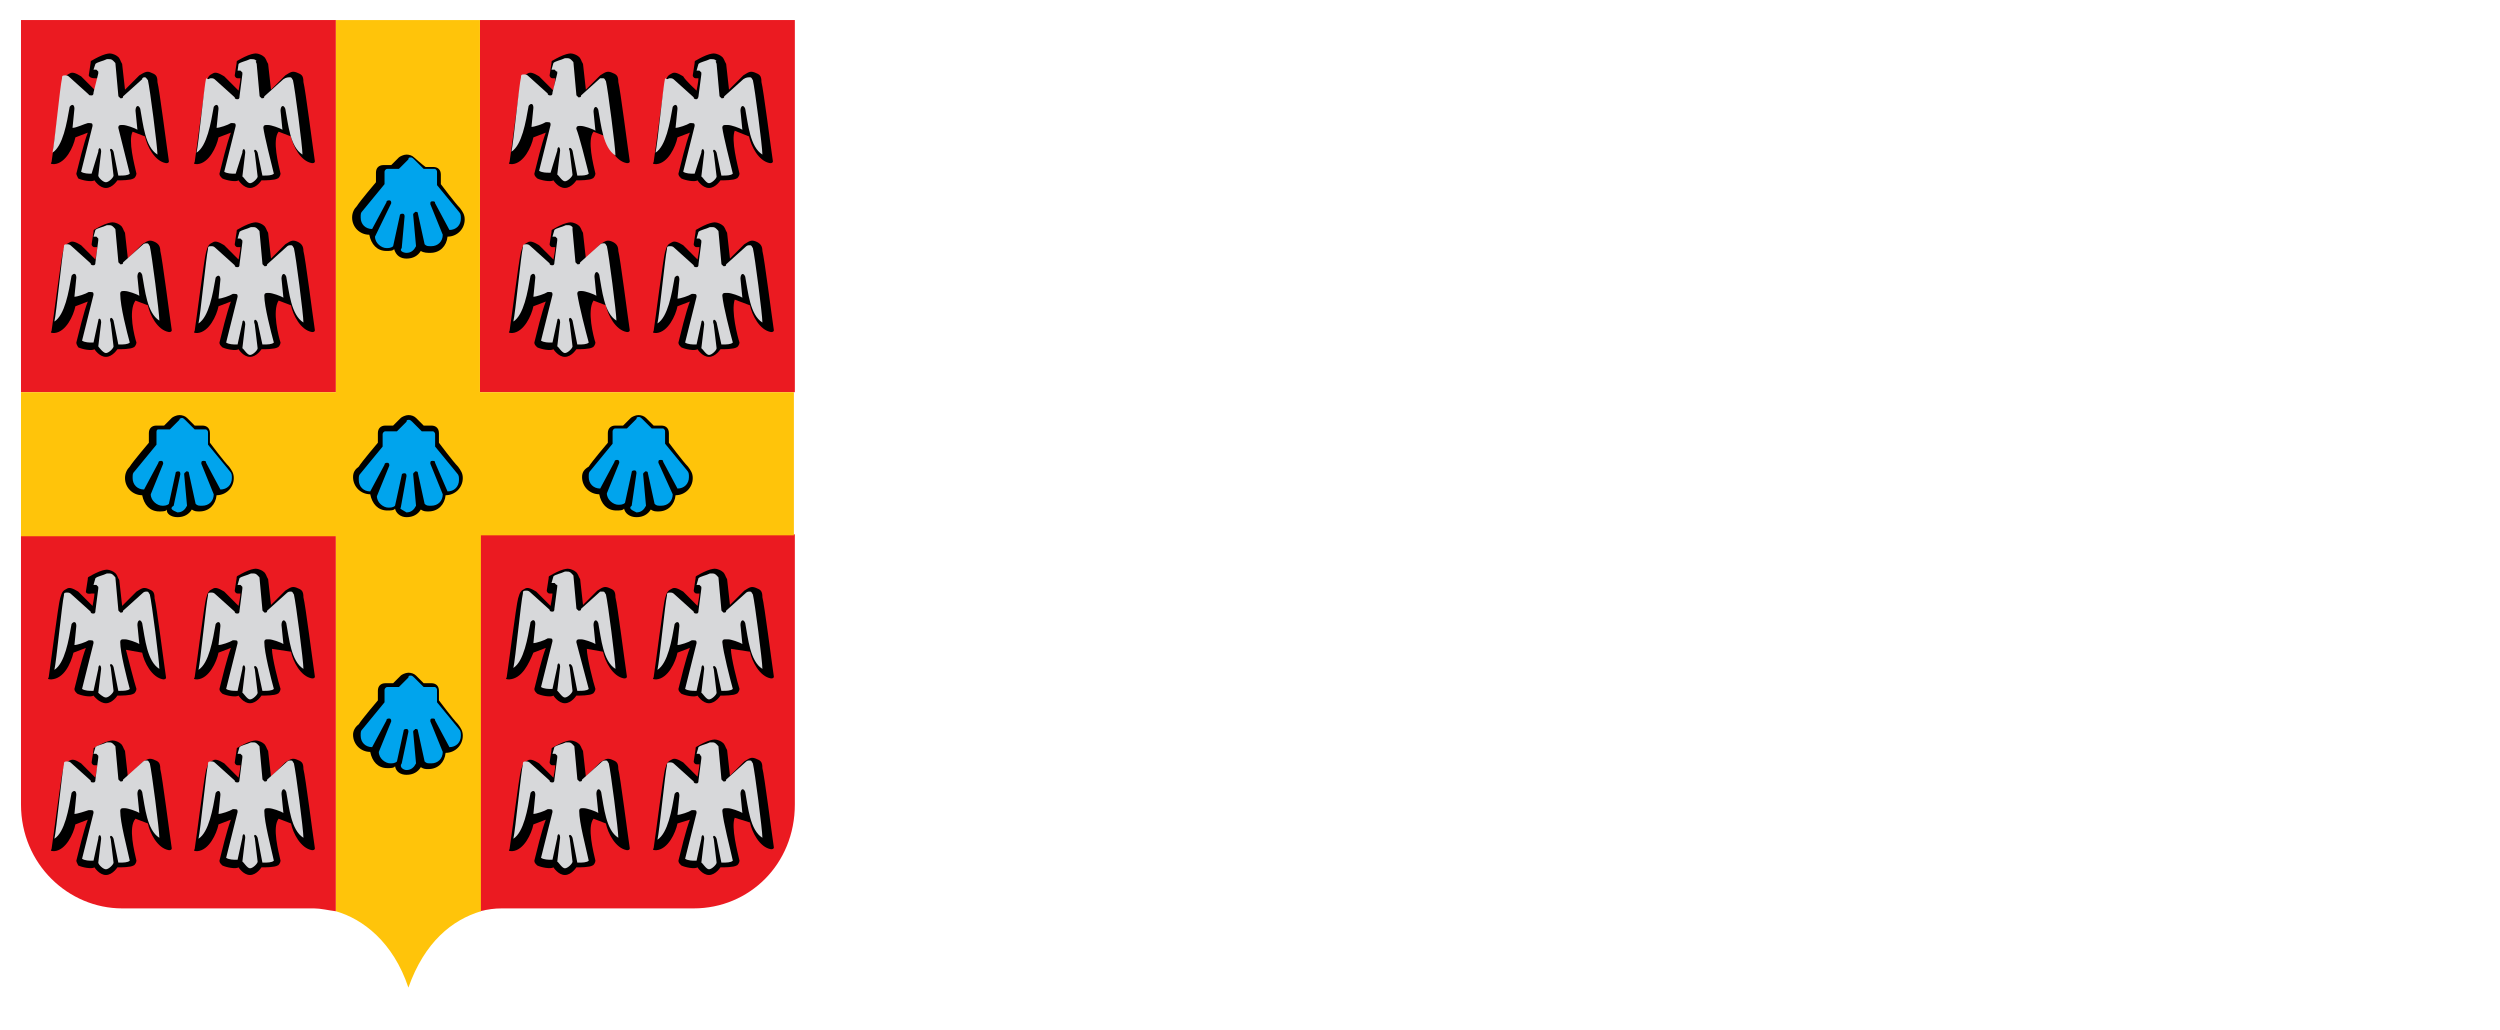 <?xml version="1.0" encoding="utf-8"?>
<!-- Generator: Adobe Illustrator 23.0.6, SVG Export Plug-In . SVG Version: 6.00 Build 0)  -->
<svg version="1.1" id="ulaval-logo-footer" xmlns="http://www.w3.org/2000/svg" xmlns:xlink="http://www.w3.org/1999/xlink" x="0px" y="0px"
	 width="262px" height="107.9px" viewBox="0 0 262 107.9" style="enable-background:new 0 0 262 107.9;" xml:space="preserve">
<style type="text/css">
	#ulaval-logo-footer .st0{fill:#FFFFFF;}
	#ulaval-logo-footer .st1{fill:#EB1A21;}
	#ulaval-logo-footer .st2{fill:#FFC40A;}
	#ulaval-logo-footer .st3{fill:#00A4ED;}
	#ulaval-logo-footer .st4{fill:#D7D8DA;}
</style>
<g>
	<g>
		<path class="st0" d="M115.1,13.9h2.7V27c0,3.3-2.5,6.8-7.8,6.8c-5,0-7.8-2.5-7.8-6.6V13.9h3v12.8c0,3.3,1.7,5,5.1,5
			c3.5,0,5-2.5,5-5V13.9H115.1z"/>
		<path class="st0" d="M126.1,13.9h-2.5v19.6h2.5V18.5l11.6,14.9h2.7V13.9h-2.5v15.1L126.1,13.9z"/>
		<path class="st0" d="M149.6,13.9v19.6h-3V13.9H149.6z"/>
		<path class="st0" d="M153.8,13.9h3l4.8,14.6l5.3-14.6h2.5l-7.5,19.6h-1.5L153.8,13.9z"/>
		<path class="st0" d="M184.9,13.9v2h-8.6v6.3h7v2h-7v7h8.6v2h-11.6V13.9H184.9z"/>
		<path class="st0" d="M197.9,24.1l0.3-0.2c1.5-0.5,3.6-2.8,3.6-5.3c0-2.3-2.2-4.8-7-4.8h-5.3v19.6h3V15.7h2.2
			c3.2,0,4.3,1.8,4.3,3.3c0,1.7-1.3,4-4.3,4c0,0-0.5,0-0.7,0l6.6,10.3h3.5L197.9,24.1z"/>
		<path class="st0" d="M216,28.8c0-1.8-1.7-2.8-3.8-4.1l-0.7-0.3c-2.2-1.3-4.6-3-4.6-5.8s2.5-5,5.8-5c2.8,0,4.5,0.7,5.1,1
			c0,0.2-0.7,1.8-0.8,2c-0.7-0.3-2-0.8-3.8-0.8c-2.2,0-3.5,1-3.5,2.3c0,1.8,1.5,2.7,3.3,3.8l0.8,0.5h0.2c2,1.2,4.8,3.2,4.8,5.8
			c0,3.3-3.5,5.6-6.8,5.6c-3.2,0-5-0.8-5.8-1.3c0-0.2,0.8-1.7,0.8-1.8l0,0c0.8,0.3,2.5,1.2,5,1.2C214.3,31.6,216,30.3,216,28.8z"/>
		<path class="st0" d="M226.9,13.9v19.6h-3V13.9H226.9z"/>
		<path class="st0" d="M246.5,13.9v2h-6.3v17.4h-3V15.8h-6.5v-2L246.5,13.9L246.5,13.9z"/>
		<g>
			<path class="st0" d="M253.3,15.8v6.3h7v2h-7v7c0,0,8.5,0,8.6,0v2h-11.6V13.9h11.6v2L253.3,15.8L253.3,15.8z"/>
			<path class="st0" d="M259.1,7.4l1.2,1.7l-5,2.8l-0.7-1L259.1,7.4z"/>
		</g>
	</g>
	<g>
		<path class="st0" d="M188.8,41.1v0.2c4.1,1.7,1.8,7,0,11.4l-9.1,23.1l-13.3-34.8h-9v0.2c2.7,2,4,6,5.3,9.1l12.8,33h6.5l16.9-42.3
			L188.8,41.1L188.8,41.1z"/>
		<path class="st0" d="M261.9,77c-2.5,1.2-5.1,1.7-8.1,1.7h-9.1V41.1h-10v0.2c3.2,1,3,6,3,9v33c-3.3-1.7-5-5.5-6.5-9.1l-13.9-33
			h-10.6v0.2c3.2,1,2,3.6,1,6l-11.3,26.9c-1.5,3.6-3.2,7.5-6.5,9.1v0.2h8.5l4.3-11.1h20.6l4.5,11.1h34.3L261.9,77L261.9,77z
			 M204.3,67.4l8.5-20.9l8.5,20.9C221.3,67.4,204.3,67.4,204.3,67.4z"/>
		<path class="st0" d="M161.1,74.1l-13.9-33h-10.6v0.2c3.2,1,2,3.6,1,6l0,0l0,0l-11.3,26.9c-0.5,1.3-1.2,2.7-1.8,4
			c-1.7,0.5-3.3,0.7-5.1,0.7h-9.1V41.1h-10v0.2c3.2,1,3,6,3,8.8v33.2H128l4.3-11.1h20.6l0,0l4.5,11.1h10.1V83
			C164.2,81.4,162.5,77.7,161.1,74.1z M134.2,67.4l8.5-20.9l8.5,20.9C151.1,67.4,134.2,67.4,134.2,67.4z"/>
	</g>
	<path class="st0" d="M0,0.1v84.3c0,7.3,5.6,12.9,12.8,12.9h20.1c2.7,0,6.1,1.8,8,6.8l1,2.8c0.2,0.7,0.5,1,1,1c0.3,0,0.7-0.3,1-1
		l1-2.8c1.8-5.1,5.3-6.8,8-6.8h20.1c7.1,0,12.8-5.6,12.8-12.9V0.1H0z"/>
	<g>
		<rect x="2.2" y="2.1" class="st1" width="33" height="39"/>
		<path class="st1" d="M2.2,56.1v28.2c0,6.3,5,10.9,10.6,10.9h20.1c0.7,0,1.5,0.2,2.3,0.3V56.1H2.2z"/>
		<rect x="50.3" y="2.1" class="st1" width="33" height="39"/>
		<path class="st1" d="M50.3,95.5c0.8-0.2,1.5-0.3,2.3-0.3h20.1c5.8,0,10.6-4.6,10.6-10.9V56h-33V95.5z"/>
	</g>
	<path class="st2" d="M50.3,41.1v-39H35.2v39h-33v15.1h33v39.3c2.8,0.8,6,3.2,7.6,8c1.7-4.8,4.6-7.1,7.6-8V56.1h32.8V41.1
		C83.3,41.1,50.3,41.1,50.3,41.1z"/>
	<g>
		<path d="M14.3,18.2c0,0.2-0.2,0.5-0.3,0.5c-0.3,0.2-1.3,0.2-1.7,0.2c0,0-0.5,0.8-1.2,0.8c-0.7,0-1.2-0.8-1.2-0.8
			c-0.3,0.2-1.3,0-1.7-0.2C8.1,18.5,8,18.3,8,18.2c0.2-0.8,0.8-3.3,1.2-4.3l-1.3,0.5c-0.2,1-1,2.7-2.2,2.8c-0.2,0-0.5,0-0.3-0.2
			c0.2-1.3,1-7.6,1.2-8.3c0.2-0.7,0.3-0.8,0.7-1c0.3-0.2,0.7,0,1.2,0.3c0.3,0.3,1.5,1.5,1.5,1.5s0.2-1,0.2-1.3c-0.2,0-0.3,0-0.3,0
			C9.5,8.2,9.3,8,9.3,7.9l0.2-1.3c0-0.2,0-0.2,0.2-0.3c0,0,0.5-0.3,1-0.5c0.5-0.2,0.8-0.2,0.8-0.2c0.3,0,0.7,0.2,0.8,0.3
			c0.3,0.2,0.3,0.5,0.5,0.8l0.3,2.7c0,0,1.2-1.2,1.5-1.5c0.5-0.3,0.8-0.5,1.2-0.3c0.5,0.2,0.7,0.3,0.7,1c0.2,0.7,1,7,1.2,8.3
			c0,0.2-0.2,0.2-0.3,0.2c-1.2-0.2-2-1.8-2.2-2.8l-1.3-0.5C13.4,14.7,14.1,17.3,14.3,18.2z"/>
		<path d="M29.4,18.2c0,0.2-0.2,0.5-0.3,0.5c-0.3,0.2-1.3,0.2-1.7,0.2c0,0-0.5,0.8-1.2,0.8c-0.7,0-1.2-0.8-1.2-0.8
			c-0.3,0.2-1.3,0-1.7-0.2c-0.2-0.2-0.3-0.3-0.3-0.5c0.2-0.8,0.8-3.3,1.2-4.3l-1.3,0.5c-0.2,1-1,2.7-2.2,2.8c-0.2,0-0.5,0-0.3-0.2
			c0.2-1.3,1-7.6,1.2-8.3c0.2-0.7,0.3-0.8,0.7-1c0.3-0.2,0.7,0,1.2,0.3c0.3,0.3,1.5,1.5,1.5,1.5s0.2-1,0.2-1.3c-0.2,0-0.3,0-0.3,0
			c-0.2,0-0.3-0.2-0.3-0.3l0.2-1.3c0-0.2,0-0.2,0.2-0.3c0,0,0.5-0.3,1-0.5c0.5-0.2,0.8-0.2,0.8-0.2c0.3,0,0.7,0.2,0.8,0.3
			c0.3,0.2,0.3,0.5,0.5,0.8l0.3,2.7c0,0,1.2-1.2,1.5-1.5c0.5-0.3,0.7-0.5,1.2-0.3c0.5,0.2,0.7,0.3,0.7,1c0.2,0.7,1,7,1.2,8.3
			c0,0.2-0.2,0.2-0.3,0.2c-1.2-0.2-2-1.8-2.2-2.8l-1.3-0.5C28.5,14.7,29.2,17.3,29.4,18.2z"/>
		<path d="M14.3,35.9c0,0.2-0.2,0.5-0.3,0.5c-0.3,0.2-1.3,0.2-1.7,0.2c0,0-0.5,0.8-1.2,0.8c-0.7,0-1.2-0.8-1.2-0.8
			c-0.3,0.2-1.3,0-1.7-0.2C8.1,36.2,8,36.1,8,35.9c0.2-0.8,0.8-3.3,1.2-4.3l-1.3,0.5c-0.2,1-1,2.7-2.2,2.8c-0.2,0-0.5,0-0.3-0.2
			c0.2-1.3,1-7.6,1.2-8.3c0.2-0.7,0.3-0.8,0.7-1c0.3-0.2,0.7,0,1.2,0.3c0.3,0.3,1.5,1.5,1.5,1.5s0.2-1,0.2-1.3c-0.2,0-0.3,0-0.3,0
			c-0.2,0-0.3-0.2-0.3-0.3l0.2-1.3c0-0.2,0-0.2,0.2-0.3c0,0,0.5-0.3,1-0.5c0.5-0.2,0.8-0.2,0.8-0.2c0.3,0,0.7,0.2,0.8,0.3
			c0.3,0.2,0.3,0.5,0.5,0.8l0.3,2.7c0,0,1.2-1.2,1.5-1.5c0.5-0.3,0.7-0.5,1.2-0.3c0.5,0.2,0.7,0.5,0.7,1c0.2,0.7,1,7,1.2,8.3
			c0,0.2-0.2,0.2-0.3,0.2c-1.2-0.2-2-1.8-2.2-2.8l-1.3-0.5C13.4,32.6,14.1,35.3,14.3,35.9z"/>
		<path d="M29.4,35.9c0,0.2-0.2,0.5-0.3,0.5c-0.3,0.2-1.3,0.2-1.7,0.2c0,0-0.5,0.8-1.2,0.8c-0.7,0-1.2-0.8-1.2-0.8
			c-0.3,0.2-1.3,0-1.7-0.2c-0.2-0.2-0.3-0.3-0.3-0.5c0.2-0.8,0.8-3.3,1.2-4.3l-1.3,0.5c-0.2,1-1,2.7-2.2,2.8c-0.2,0-0.5,0-0.3-0.2
			c0.2-1.3,1-7.6,1.2-8.3c0.2-0.7,0.3-0.8,0.7-1c0.3-0.2,0.7,0,1.2,0.3c0.3,0.3,1.5,1.5,1.5,1.5s0.2-1,0.2-1.3c-0.2,0-0.3,0-0.3,0
			c-0.2,0-0.3-0.2-0.3-0.3l0.2-1.3c0-0.2,0-0.2,0.2-0.3c0,0,0.5-0.3,1-0.5c0.5-0.2,0.8-0.2,0.8-0.2c0.3,0,0.7,0.2,0.8,0.3
			c0.3,0.2,0.3,0.5,0.5,0.8l0.3,2.7c0,0,1.2-1.2,1.5-1.5c0.5-0.3,0.7-0.5,1.2-0.3c0.5,0.2,0.7,0.5,0.7,1c0.2,0.7,1,7,1.2,8.3
			c0,0.2-0.2,0.2-0.3,0.2c-1.2-0.2-2-1.8-2.2-2.8l-1.3-0.5C28.5,32.6,29.2,35.3,29.4,35.9z"/>
		<path d="M62.4,18.2c0,0.2-0.2,0.5-0.3,0.5c-0.3,0.2-1.3,0.2-1.7,0.2c0,0-0.5,0.8-1.2,0.8s-1.2-0.8-1.2-0.8c-0.3,0.2-1.3,0-1.7-0.2
			c-0.2-0.2-0.3-0.3-0.3-0.5c0.2-0.8,0.8-3.3,1.2-4.3l-1.3,0.5c-0.2,1-1,2.7-2.2,2.8c-0.2,0-0.5,0-0.3-0.2c0.2-1.3,1-7.6,1.2-8.3
			s0.3-0.8,0.7-1c0.3-0.2,0.7,0,1.2,0.3c0.3,0.3,1.5,1.5,1.5,1.5s0.2-1,0.2-1.3c-0.2,0-0.3,0-0.3,0c-0.2,0-0.3-0.2-0.3-0.3l0.2-1.3
			c0-0.2,0-0.2,0.2-0.3c0,0,0.5-0.3,1-0.5c0.5-0.2,0.8-0.2,0.8-0.2c0.3,0,0.7,0.2,0.8,0.3c0.3,0.2,0.3,0.5,0.5,0.8l0.3,2.7
			c0,0,1.2-1.2,1.5-1.5c0.5-0.3,0.7-0.5,1.2-0.3c0.5,0.2,0.7,0.3,0.7,1c0.2,0.7,1,7,1.2,8.3c0,0.2-0.2,0.2-0.3,0.2
			c-1.2-0.2-2-1.8-2.2-2.8l-1.3-0.5C61.5,14.7,62.2,17.3,62.4,18.2z"/>
		<path d="M77.5,18.2c0,0.2-0.2,0.5-0.3,0.5c-0.3,0.2-1.3,0.2-1.7,0.2c0,0-0.5,0.8-1.2,0.8c-0.7,0-1.2-0.8-1.2-0.8
			c-0.3,0.2-1.3,0-1.7-0.2c-0.2-0.2-0.3-0.3-0.3-0.5c0.2-0.8,0.8-3.3,1.2-4.3L71,14.4c-0.2,1-1,2.7-2.2,2.8c-0.2,0-0.5,0-0.3-0.2
			c0.2-1.3,1-7.6,1.2-8.3c0.2-0.7,0.3-0.8,0.7-1c0.3-0.2,0.7,0,1.2,0.3C71.8,8.4,73,9.5,73,9.5s0.2-1,0.2-1.3c-0.2,0-0.3,0-0.3,0
			c-0.2,0-0.3-0.2-0.3-0.3l0.2-1.3c0-0.2,0-0.2,0.2-0.3c0,0,0.5-0.3,1-0.5c0.5-0.2,0.8-0.2,0.8-0.2c0.3,0,0.7,0.2,0.8,0.3
			c0.3,0.2,0.3,0.5,0.5,0.8l0.3,2.7c0,0,1.2-1.2,1.5-1.5c0.5-0.3,0.7-0.5,1.2-0.3c0.5,0.2,0.7,0.3,0.7,1c0.2,0.7,1,7,1.2,8.3
			c0,0.2-0.2,0.2-0.3,0.2c-1.2-0.2-2-1.8-2.2-2.8L77,13.7C76.6,14.7,77.3,17.3,77.5,18.2z"/>
		<path d="M62.4,35.9c0,0.2-0.2,0.5-0.3,0.5c-0.3,0.2-1.3,0.2-1.7,0.2c0,0-0.5,0.8-1.2,0.8s-1.2-0.8-1.2-0.8c-0.3,0.2-1.3,0-1.7-0.2
			c-0.2-0.2-0.3-0.3-0.3-0.5c0.2-0.8,0.8-3.3,1.2-4.3l-1.3,0.5c-0.2,1-1,2.7-2.2,2.8c-0.2,0-0.5,0-0.3-0.2c0.2-1.3,1-7.6,1.2-8.3
			s0.3-0.8,0.7-1c0.3-0.2,0.7,0,1.2,0.3c0.3,0.3,1.5,1.5,1.5,1.5s0.2-1,0.2-1.3c-0.2,0-0.3,0-0.3,0c-0.2,0-0.3-0.2-0.3-0.3l0.2-1.3
			c0-0.2,0-0.2,0.2-0.3c0,0,0.5-0.3,1-0.5c0.5-0.2,0.8-0.2,0.8-0.2c0.3,0,0.7,0.2,0.8,0.3c0.3,0.2,0.3,0.5,0.5,0.8l0.3,2.7
			c0,0,1.2-1.2,1.5-1.5c0.5-0.3,0.7-0.5,1.2-0.3c0.5,0.2,0.7,0.5,0.7,1c0.2,0.7,1,7,1.2,8.3c0,0.2-0.2,0.2-0.3,0.2
			c-1.2-0.2-2-1.8-2.2-2.8l-1.3-0.5C61.5,32.6,62.2,35.3,62.4,35.9z"/>
		<path d="M77.5,35.9c0,0.2-0.2,0.5-0.3,0.5c-0.3,0.2-1.3,0.2-1.7,0.2c0,0-0.5,0.8-1.2,0.8c-0.7,0-1.2-0.8-1.2-0.8
			c-0.3,0.2-1.3,0-1.7-0.2c-0.2-0.2-0.3-0.3-0.3-0.5c0.2-0.8,0.8-3.3,1.2-4.3L71,32.1c-0.2,1-1,2.7-2.2,2.8c-0.2,0-0.5,0-0.3-0.2
			c0.2-1.3,1-7.6,1.2-8.3s0.3-0.8,0.7-1c0.3-0.2,0.7,0,1.2,0.3c0.3,0.3,1.5,1.5,1.5,1.5s0.2-1,0.2-1.3c-0.2,0-0.3,0-0.3,0
			c-0.2,0-0.3-0.2-0.3-0.3l0.2-1.3c0-0.2,0-0.2,0.2-0.3c0,0,0.5-0.3,1-0.5c0.5-0.2,0.8-0.2,0.8-0.2c0.3,0,0.7,0.2,0.8,0.3
			c0.3,0.2,0.3,0.5,0.5,0.8l0.3,2.7c0,0,1.2-1.2,1.5-1.5c0.5-0.3,0.7-0.5,1.2-0.3c0.5,0.2,0.7,0.5,0.7,1c0.2,0.7,1,7,1.2,8.3
			c0,0.2-0.2,0.2-0.3,0.2c-1.2-0.2-2-1.8-2.2-2.8L77,31.4C76.6,32.6,77.3,35.3,77.5,35.9z"/>
		<path d="M14.3,72.2c0,0.2-0.2,0.5-0.3,0.5c-0.3,0.2-1.3,0.2-1.7,0.2c0,0-0.5,0.8-1.2,0.8c-0.7,0-1.3-0.8-1.3-0.8
			c-0.3,0.2-1.3,0-1.7-0.2c-0.2-0.2-0.3-0.3-0.3-0.5C8,71.4,8.6,68.9,9,67.9l-1.3,0.5c-0.3,1.2-1,2.7-2.3,2.8c-0.2,0-0.5,0-0.3-0.2
			c0.2-1.3,1-7.6,1.2-8.3c0.2-0.7,0.3-0.8,0.7-1c0.3-0.2,0.7,0,1.2,0.3c0.3,0.3,1.5,1.5,1.5,1.5s0.2-1,0.2-1.3c-0.2,0-0.3,0-0.3,0
			C9.1,62.3,9,62.1,9,62l0.2-1.3c0-0.2,0-0.2,0.2-0.3c0,0,0.5-0.3,1-0.5c0.5-0.2,0.8-0.2,0.8-0.2c0.3,0,0.7,0.2,0.8,0.3
			c0.3,0.2,0.3,0.5,0.5,0.8l0.3,2.7c0,0,1.2-1.2,1.5-1.5c0.5-0.3,0.7-0.5,1.2-0.3c0.5,0.2,0.7,0.3,0.7,1c0.2,0.7,1,7,1.2,8.3
			c0,0.2-0.2,0.2-0.3,0.2c-1.2-0.2-2-1.8-2.2-2.8l-1.7-0.3C13.4,68.9,14.1,71.6,14.3,72.2z"/>
		<path d="M29.4,72.2c0,0.2-0.2,0.5-0.3,0.5c-0.3,0.2-1.3,0.2-1.7,0.2c0,0-0.5,0.8-1.2,0.8c-0.7,0-1.2-0.8-1.2-0.8
			c-0.3,0.2-1.3,0-1.7-0.2c-0.2-0.2-0.3-0.3-0.3-0.5c0.2-0.8,0.8-3.3,1.2-4.3l-1.3,0.5c-0.2,1-1,2.7-2.2,2.8c-0.2,0-0.5,0-0.3-0.2
			c0.2-1.3,1-7.6,1.2-8.3c0.2-0.7,0.3-0.8,0.7-1c0.3-0.2,0.7,0,1.2,0.3c0.3,0.3,1.5,1.5,1.5,1.5s0.2-1,0.2-1.3c-0.2,0-0.3,0-0.3,0
			c-0.2,0-0.3-0.2-0.3-0.3l0.2-1.3c0-0.2,0-0.2,0.2-0.3c0,0,0.5-0.3,1-0.5c0.5-0.2,0.8-0.2,0.8-0.2c0.3,0,0.7,0.2,0.8,0.3
			c0.3,0.2,0.3,0.5,0.5,0.8l0.3,2.7c0,0,1.2-1.2,1.5-1.5c0.5-0.3,0.7-0.5,1.2-0.3c0.5,0.2,0.7,0.3,0.7,1c0.2,0.7,1,7,1.2,8.3
			c0,0.2-0.2,0.2-0.3,0.2c-1.2-0.2-2-1.8-2.2-2.8l-2-0.3C28.5,68.9,29.2,71.6,29.4,72.2z"/>
		<path d="M14.3,90.2c0,0.2-0.2,0.5-0.3,0.5c-0.3,0.2-1.3,0.2-1.7,0.2c0,0-0.5,0.8-1.2,0.8c-0.7,0-1.2-0.8-1.2-0.8
			c-0.3,0.2-1.3,0-1.7-0.2C8.1,90.5,8,90.3,8,90.2c0.2-0.8,0.8-3.3,1.2-4.3l-1.3,0.5c-0.2,1-1,2.7-2.2,2.8c-0.2,0-0.5,0-0.3-0.2
			c0.2-1.3,1-7.6,1.2-8.3c0.2-0.7,0.3-0.8,0.7-1s0.7,0,1.2,0.3c0.3,0.3,1.5,1.5,1.5,1.5s0.2-1,0.2-1.3c-0.2,0-0.3,0-0.3,0
			c-0.2,0-0.3-0.2-0.3-0.3l0.2-1.3c0-0.2,0-0.2,0.2-0.3c0,0,0.5-0.3,1-0.5c0.5-0.2,0.8-0.2,0.8-0.2c0.3,0,0.7,0.2,0.8,0.3
			c0.3,0.2,0.3,0.5,0.5,0.8l0.3,2.7c0,0,1.2-1.2,1.5-1.5c0.5-0.3,0.7-0.5,1.2-0.3c0.5,0.2,0.7,0.3,0.7,1c0.2,0.7,1,7,1.2,8.3
			c0,0.2-0.2,0.2-0.3,0.2c-1.2-0.2-2-1.8-2.2-2.8l-1.3-0.5C13.4,86.7,14.1,89.3,14.3,90.2z"/>
		<path d="M29.4,90.2c0,0.2-0.2,0.5-0.3,0.5c-0.3,0.2-1.3,0.2-1.7,0.2c0,0-0.5,0.8-1.2,0.8c-0.7,0-1.2-0.8-1.2-0.8
			c-0.3,0.2-1.3,0-1.7-0.2c-0.2-0.2-0.3-0.3-0.3-0.5c0.2-0.8,0.8-3.3,1.2-4.3l-1.3,0.5c-0.2,1-1,2.7-2.2,2.8c-0.2,0-0.5,0-0.3-0.2
			c0.2-1.3,1-7.6,1.2-8.3c0.2-0.7,0.3-0.8,0.7-1c0.3-0.2,0.7,0,1.2,0.3c0.3,0.3,1.5,1.5,1.5,1.5s0.2-1,0.2-1.3c-0.2,0-0.3,0-0.3,0
			c-0.2,0-0.3-0.2-0.3-0.3l0.2-1.3c0-0.2,0-0.2,0.2-0.3c0,0,0.5-0.3,1-0.5c0.5-0.2,0.8-0.2,0.8-0.2c0.3,0,0.7,0.2,0.8,0.3
			c0.3,0.2,0.3,0.5,0.5,0.8l0.3,2.7c0,0,1.2-1.2,1.5-1.5c0.5-0.3,0.7-0.5,1.2-0.3c0.5,0.2,0.7,0.3,0.7,1c0.2,0.7,1,7,1.2,8.3
			c0,0.2-0.2,0.2-0.3,0.2c-1.2-0.2-2-1.8-2.2-2.8l-1.3-0.5C28.5,86.7,29.2,89.3,29.4,90.2z"/>
		<path d="M62.4,72.2c0,0.2-0.2,0.5-0.3,0.5c-0.3,0.2-1.3,0.2-1.7,0.2c0,0-0.5,0.8-1.2,0.8s-1.2-0.8-1.2-0.8c-0.3,0.2-1.3,0-1.7-0.2
			c-0.2-0.2-0.3-0.3-0.3-0.5c0.2-0.8,0.8-3.3,1.2-4.3l-1.3,0.5c-0.5,1.2-1.2,2.7-2.5,2.8c-0.2,0-0.5,0-0.3-0.2
			c0.2-1.3,1-7.6,1.2-8.3c0.2-0.7,0.3-0.8,0.7-1c0.3-0.2,0.7,0,1.2,0.3c0.3,0.3,1.5,1.5,1.5,1.5s0.2-1,0.2-1.3c-0.2,0-0.3,0-0.3,0
			c-0.2,0-0.3-0.2-0.3-0.3l0.2-1.3c0-0.2,0-0.2,0.2-0.3c0,0,0.5-0.3,1-0.5c0.5-0.2,0.8-0.2,0.8-0.2c0.3,0,0.7,0.2,0.8,0.3
			c0.3,0.2,0.3,0.5,0.5,0.8l0.3,2.7c0,0,1.2-1.2,1.5-1.5c0.5-0.3,0.7-0.5,1.2-0.3s0.7,0.3,0.7,1c0.2,0.7,1,7,1.2,8.3
			c0,0.2-0.2,0.2-0.3,0.2c-1.2-0.2-2-1.8-2.2-2.8l-1.7-0.3C61.5,68.9,62.2,71.6,62.4,72.2z"/>
		<path d="M77.5,72.2c0,0.2-0.2,0.5-0.3,0.5c-0.3,0.2-1.3,0.2-1.7,0.2c0,0-0.5,0.8-1.2,0.8c-0.7,0-1.2-0.8-1.2-0.8
			c-0.3,0.2-1.3,0-1.7-0.2c-0.2-0.2-0.3-0.3-0.3-0.5c0.2-0.8,0.8-3.3,1.2-4.3L71,68.4c-0.2,1-1,2.7-2.2,2.8c-0.2,0-0.5,0-0.3-0.2
			c0.2-1.3,1-7.6,1.2-8.3s0.3-0.8,0.7-1c0.3-0.2,0.7,0,1.2,0.3c0.3,0.3,1.5,1.5,1.5,1.5s0.2-1,0.2-1.3c-0.2,0-0.3,0-0.3,0
			c-0.2,0-0.3-0.2-0.3-0.3l0.2-1.3c0-0.2,0-0.2,0.2-0.3c0,0,0.5-0.3,1-0.5s0.8-0.2,0.8-0.2c0.3,0,0.7,0.2,0.8,0.3
			c0.3,0.2,0.3,0.5,0.5,0.8l0.3,2.7c0,0,1.2-1.2,1.5-1.5c0.5-0.3,0.7-0.5,1.2-0.3s0.7,0.3,0.7,1c0.2,0.7,1,7,1.2,8.3
			c0,0.2-0.2,0.2-0.3,0.2c-1.2-0.2-2-1.8-2.2-2.8l-2-0.3C76.6,68.9,77.3,71.6,77.5,72.2z"/>
		<path d="M62.4,90.2c0,0.2-0.2,0.5-0.3,0.5c-0.3,0.2-1.3,0.2-1.7,0.2c0,0-0.5,0.8-1.2,0.8s-1.2-0.8-1.2-0.8c-0.3,0.2-1.3,0-1.7-0.2
			c-0.2-0.2-0.3-0.3-0.3-0.5c0.2-0.8,0.8-3.3,1.2-4.3l-1.3,0.5c-0.2,1-1,2.7-2.2,2.8c-0.2,0-0.5,0-0.3-0.2c0.2-1.3,1-7.6,1.2-8.3
			c0.2-0.7,0.3-0.8,0.7-1c0.3-0.2,0.7,0,1.2,0.3c0.3,0.3,1.5,1.5,1.5,1.5s0.2-1,0.2-1.3c-0.2,0-0.3,0-0.3,0c-0.2,0-0.3-0.2-0.3-0.3
			l0.2-1.3c0-0.2,0-0.2,0.2-0.3c0,0,0.5-0.3,1-0.5c0.5-0.2,0.8-0.2,0.8-0.2c0.3,0,0.7,0.2,0.8,0.3c0.3,0.2,0.3,0.5,0.5,0.8l0.3,2.7
			c0,0,1.2-1.2,1.5-1.5c0.5-0.3,0.7-0.5,1.2-0.3c0.5,0.2,0.7,0.3,0.7,1c0.2,0.7,1,7,1.2,8.3c0,0.2-0.2,0.2-0.3,0.2
			c-1.2-0.2-2-1.8-2.2-2.8l-1.3-0.5C61.5,86.7,62.2,89.3,62.4,90.2z"/>
		<path d="M77.5,90.2c0,0.2-0.2,0.5-0.3,0.5c-0.3,0.2-1.3,0.2-1.7,0.2c0,0-0.5,0.8-1.2,0.8c-0.7,0-1.2-0.8-1.2-0.8
			c-0.3,0.2-1.3,0-1.7-0.2c-0.2-0.2-0.3-0.3-0.3-0.5c0.2-0.8,0.8-3.3,1.2-4.3L71,86.3c-0.2,1-1,2.7-2.2,2.8c-0.2,0-0.5,0-0.3-0.2
			c0.2-1.3,1-7.6,1.2-8.3c0.2-0.7,0.3-0.8,0.7-1c0.3-0.2,0.7,0,1.2,0.3c0.3,0.3,1.5,1.5,1.5,1.5s0.2-1,0.2-1.3c-0.2,0-0.3,0-0.3,0
			c-0.2,0-0.3-0.2-0.3-0.3l0.2-1.3c0-0.2,0-0.2,0.2-0.3c0,0,0.5-0.3,1-0.5s0.8-0.2,0.8-0.2c0.3,0,0.7,0.2,0.8,0.3
			c0.3,0.2,0.3,0.5,0.5,0.8l0.3,2.7c0,0,1.2-1.2,1.5-1.5c0.5-0.3,0.7-0.5,1.2-0.3s0.7,0.3,0.7,1c0.2,0.7,1,7,1.2,8.3
			c0,0.2-0.2,0.2-0.3,0.2c-1.2-0.2-2-1.8-2.2-2.8L77,85.7C76.6,86.7,77.3,89.3,77.5,90.2z"/>
	</g>
	<g>
		<path d="M42.6,27.1c0.7,0,1.2-0.3,1.5-0.8c0.3,0.2,0.7,0.2,1,0.2c1,0,1.7-0.7,1.8-1.7c1,0,1.8-0.8,1.8-1.8c0-0.5-0.2-0.8-0.5-1.2
			c-0.5-0.5-2-2.5-2-2.5c0-0.2,0-1,0-1c0-0.5-0.3-0.8-0.8-0.8h-0.8c-0.3-0.2-1.2-1-1.2-1c-0.2-0.2-0.5-0.3-0.8-0.3
			c-0.3,0-0.7,0.2-0.8,0.3c0,0-0.7,0.7-0.8,0.8h-0.8c-0.5,0-0.8,0.3-0.8,0.8v1c0,0-1.7,2-2,2.5c-0.3,0.3-0.5,0.7-0.5,1.2
			c0,1,0.8,1.8,1.8,1.8c0.2,1,0.8,1.7,1.8,1.7c0.3,0,0.7,0,0.8-0.2C41.5,26.8,42,27.1,42.6,27.1z"/>
		<path d="M42.6,54.2c0.7,0,1.2-0.3,1.5-0.8c0.3,0.2,0.5,0.2,0.8,0.2c1,0,1.7-0.7,1.8-1.7c1,0,1.8-0.8,1.8-1.8
			c0-0.5-0.2-0.8-0.5-1.2c-0.5-0.5-2-2.5-2-2.5c0-0.2,0-1,0-1c0-0.5-0.3-0.8-0.8-0.8h-0.8c-0.2-0.2-0.8-0.8-0.8-0.8
			c-0.2-0.2-0.5-0.3-0.8-0.3c-0.3,0-0.7,0.2-0.8,0.3c0,0-0.7,0.7-0.8,0.8h-0.8c-0.5,0-0.8,0.3-0.8,0.8v1c0,0-1.7,2-2,2.5
			C37.2,49.2,37,49.5,37,50c0,1,0.8,1.8,1.8,1.8c0.2,1,0.8,1.7,1.8,1.7c0.3,0,0.7,0,0.8-0.2C41.5,53.8,42,54.2,42.6,54.2z"/>
		<path d="M18.6,54.2c0.7,0,1.2-0.3,1.5-0.8c0.3,0.2,0.5,0.2,0.8,0.2c1,0,1.7-0.7,1.8-1.7c1,0,1.8-0.8,1.8-1.8
			c0-0.5-0.2-0.8-0.5-1.2c-0.5-0.5-2-2.5-2-2.5c0-0.2,0-1,0-1c0-0.5-0.3-0.8-0.8-0.8h-0.8c-0.2-0.2-0.8-0.8-0.8-0.8
			c-0.2-0.2-0.5-0.3-0.8-0.3s-0.7,0.2-0.8,0.3c0,0-0.7,0.7-0.8,0.8h-0.8c-0.5,0-0.8,0.3-0.8,0.8v1c0,0-1.7,2-2,2.5
			c-0.3,0.3-0.5,0.7-0.5,1.2c0,1,0.8,1.8,1.8,1.8c0.2,1,0.8,1.7,1.8,1.7c0.3,0,0.7,0,0.8-0.2C17.4,53.8,17.9,54.2,18.6,54.2z"/>
		<path d="M66.7,54.2c0.7,0,1.2-0.3,1.5-0.8c0.3,0.2,0.5,0.2,0.8,0.2c1,0,1.7-0.7,1.8-1.7c1,0,1.8-0.8,1.8-1.8
			c0-0.5-0.2-0.8-0.5-1.2c-0.5-0.5-2-2.5-2-2.5c0-0.2,0-1,0-1c0-0.5-0.3-0.8-0.8-0.8h-0.8c-0.2-0.2-0.8-0.8-0.8-0.8
			c-0.2-0.2-0.5-0.3-0.8-0.3s-0.7,0.2-0.8,0.3c0,0-0.7,0.7-0.8,0.8h-0.8c-0.5,0-0.8,0.3-0.8,0.8v1c0,0-1.7,2-2,2.5
			C61.2,49.2,61,49.5,61,50c0,1,0.8,1.8,1.8,1.8c0.2,1,0.8,1.7,1.8,1.7c0.3,0,0.7,0,0.8-0.2C65.5,53.8,66,54.2,66.7,54.2z"/>
		<path d="M42.6,81.2c0.7,0,1.2-0.3,1.5-0.8c0.3,0.2,0.5,0.2,0.8,0.2c1,0,1.7-0.7,1.8-1.7c1,0,1.8-0.8,1.8-1.8
			c0-0.5-0.2-0.8-0.5-1.2c-0.5-0.5-2-2.5-2-2.5c0-0.2,0-1,0-1c0-0.5-0.3-0.8-0.8-0.8h-0.8c-0.2-0.2-0.8-0.8-0.8-0.8
			c-0.2-0.2-0.5-0.3-0.8-0.3c-0.3,0-0.7,0.2-0.8,0.3c0,0-0.7,0.7-0.8,0.8h-0.8c-0.5,0-0.8,0.3-0.8,0.8v1c0,0-1.7,2-2,2.5
			C37.2,76.2,37,76.6,37,77c0,1,0.8,1.8,1.8,1.8c0.2,1,0.8,1.7,1.8,1.7c0.3,0,0.7,0,0.8-0.2C41.5,80.9,42,81.2,42.6,81.2z"/>
	</g>
	<g>
		<path class="st3" d="M42.6,26.5c0.5,0,0.8-0.3,1-0.7l-0.3-3.3c0-0.2,0.2-0.2,0.2-0.3c0.2,0,0.3,0,0.3,0.2l0.7,3.2
			c0.2,0.2,0.3,0.2,0.7,0.2c0.7,0,1.2-0.5,1.2-1.2l-1.3-3.2c0-0.2,0-0.3,0.2-0.3s0.3,0,0.3,0.2l1.5,2.8l0,0c0.7,0,1.2-0.5,1.2-1.2
			c0-0.3,0-0.5-0.2-0.7l-2.3-2.8V18c0-0.2-0.2-0.3-0.2-0.3h-1.2l-1-1c-0.2-0.2-0.3-0.2-0.3-0.2c-0.2,0-0.3,0-0.3,0.2l-1,1h-1.2
			c-0.2,0-0.3,0.2-0.3,0.3v1.3l-2.3,2.8c-0.2,0.2-0.2,0.3-0.2,0.7c0,0.7,0.5,1.2,1.2,1.2l0,0l1.5-2.8c0-0.2,0.2-0.2,0.3-0.2
			c0.2,0,0.2,0.2,0.2,0.3l-1.7,3.5c0,0.7,0.7,1.2,1.2,1.2c0.2,0,0.5,0,0.7-0.2l0.7-3.2c0-0.2,0.2-0.2,0.3-0.2c0.2,0,0.2,0.2,0.2,0.3
			l-0.3,3.3C41.8,26.3,42.3,26.5,42.6,26.5z"/>
		<path class="st3" d="M42.6,53.7c0.5,0,0.8-0.3,1-0.7l-0.3-3.3c0-0.2,0.2-0.2,0.2-0.3c0.2,0,0.3,0,0.3,0.2l0.7,3.2
			c0.2,0.2,0.3,0.2,0.7,0.2c0.7,0,1.2-0.5,1.2-1.2l-1.3-3.2c0-0.2,0-0.3,0.2-0.3s0.3,0,0.3,0.2l1.3,3l0,0c0.7,0,1.2-0.5,1.2-1.2
			c0-0.3,0-0.5-0.2-0.7l-2.3-2.8v-1.3c0-0.2-0.2-0.3-0.2-0.3h-1.2l-1-1c-0.2-0.2-0.3-0.2-0.3-0.2c-0.2,0-0.3,0-0.3,0.2l-1,1h-1.2
			c-0.2,0-0.3,0.2-0.3,0.3v1.3l-2.3,2.8c-0.2,0.2-0.2,0.3-0.2,0.7c0,0.7,0.5,1.2,1.2,1.2l0,0l1.5-2.8c0-0.2,0.2-0.2,0.3-0.2
			c0.2,0,0.2,0.2,0.2,0.3l-1.3,3.2c0,0.7,0.7,1.2,1.2,1.2c0.2,0,0.5,0,0.7-0.2l0.7-3.2c0-0.2,0.2-0.2,0.3-0.2c0.2,0,0.2,0.2,0.2,0.3
			L42,53.2C41.8,53.3,42.3,53.5,42.6,53.7z"/>
		<path class="st3" d="M18.6,53.7c0.5,0,0.8-0.3,1-0.7l-0.3-3.3c0-0.2,0.2-0.2,0.2-0.3c0.2,0,0.3,0,0.3,0.2l0.7,3.2
			c0.2,0.2,0.3,0.2,0.7,0.2c0.7,0,1.2-0.5,1.2-1.2l-1.3-3.2c0-0.2,0-0.3,0.2-0.3c0.2,0,0.3,0,0.3,0.2l1.5,2.8l0,0
			c0.7,0,1.2-0.5,1.2-1.2c0-0.3,0-0.5-0.2-0.7l-2.3-2.8v-1.3c0-0.2-0.2-0.3-0.2-0.3h-1.2l-1-1c-0.2-0.2-0.3-0.2-0.3-0.2
			s-0.3,0-0.3,0.2l-1,1h-1.2c-0.2,0-0.2,0.2-0.2,0.3v1.3l-2.3,2.8c-0.2,0.2-0.2,0.3-0.2,0.7c0,0.7,0.5,1.2,1.2,1.2l0,0l1.5-2.8
			c0-0.2,0.2-0.2,0.3-0.2c0.2,0,0.2,0.2,0.2,0.3l-1.3,3.2c0,0.7,0.7,1.2,1.2,1.2c0.2,0,0.5,0,0.7-0.2l0.7-3.2c0-0.2,0.2-0.2,0.3-0.2
			c0.2,0,0.2,0.2,0.2,0.3L18.2,53C17.7,53.3,18.1,53.5,18.6,53.7z"/>
		<path class="st3" d="M66.7,53.7c0.5,0,0.8-0.3,1-0.7l-0.3-3.3c0-0.2,0.2-0.2,0.2-0.3c0.2,0,0.3,0,0.3,0.2l0.7,3.2
			c0.2,0.2,0.3,0.2,0.7,0.2c0.7,0,1.2-0.5,1.2-1.2L69,48.5c0-0.2,0-0.3,0.2-0.3s0.3,0,0.3,0.2l1.5,2.8l0,0c0.7,0,1.2-0.5,1.2-1.2
			c0-0.3,0-0.5-0.2-0.7l-2.3-2.8v-1.3c0-0.2-0.2-0.3-0.2-0.3h-1.2l-1-1c-0.2-0.2-0.3-0.2-0.3-0.2c-0.2,0-0.3,0-0.3,0.2l-1,1h-1.2
			c-0.2,0-0.3,0.2-0.3,0.3v1.3l-2.3,2.8c-0.2,0.2-0.2,0.3-0.2,0.7c0,0.7,0.5,1.2,1.2,1.2l0,0l1.5-2.8c0-0.2,0.2-0.2,0.3-0.2
			c0.2,0,0.2,0.2,0.2,0.3l-1.3,3.2c0,0.7,0.7,1.2,1.2,1.2c0.2,0,0.5,0,0.7-0.2l0.7-3.2c0-0.2,0.2-0.2,0.3-0.2c0.2,0,0.2,0.2,0.2,0.3
			L66.2,53C65.8,53.3,66.3,53.5,66.7,53.7z"/>
		<path class="st3" d="M42.6,80.7c0.5,0,0.8-0.3,1-0.7l-0.3-3.3c0-0.2,0.2-0.2,0.2-0.3c0.2,0,0.3,0,0.3,0.2l0.7,3.2
			c0.2,0.2,0.3,0.2,0.7,0.2c0.7,0,1.2-0.5,1.2-1.2l-1.3-3.2c0-0.2,0-0.3,0.2-0.3s0.3,0,0.3,0.2l1.5,2.8l0,0c0.7,0,1.2-0.5,1.2-1.2
			c0-0.3,0-0.5-0.2-0.7l-2.3-2.8v-1.3c0-0.2-0.2-0.3-0.2-0.3h-1.2l-1-1c-0.2-0.2-0.3-0.2-0.3-0.2c-0.2,0-0.3,0-0.3,0.2l-1,1h-1.2
			c-0.2,0-0.3,0.2-0.3,0.3v1.3l-2.3,2.8c-0.2,0.2-0.2,0.3-0.2,0.7c0,0.7,0.5,1.2,1.2,1.2l0,0l1.5-2.8c0-0.2,0.2-0.2,0.3-0.2
			c0.2,0,0.2,0.2,0.2,0.3l-1.3,3.2c0,0.7,0.7,1.2,1.2,1.2c0.2,0,0.5,0,0.7-0.2l0.7-3.2c0-0.2,0.2-0.2,0.3-0.2c0.2,0,0.2,0.2,0.2,0.3
			L42.1,80C41.8,80.4,42.3,80.7,42.6,80.7z"/>
	</g>
	<g>
		<path class="st4" d="M13.6,18.2c-0.2,0.2-0.7,0.2-1,0.2h-0.2l0,0l-0.5-2.5c-0.2-0.5-0.5-0.3-0.3,0l0.3,2.5c0,0.2-0.5,0.7-0.8,0.7
			s-0.8-0.5-0.8-0.7l0.3-2.5c0-0.5-0.3-0.5-0.3,0l-0.7,2.3l0,0H9.5c-0.2,0-0.7,0-1-0.2c0.3-1.2,1-4,1.2-4.8c0-0.2,0-0.3-0.3-0.3
			c0,0,0,0-0.2,0C8.8,13,8,13.4,7.6,13.4l0.2-2c0-0.5-0.3-0.5-0.5-0.2C7,12.9,6.6,15.3,5.5,16c0.2-0.8,0.8-7,1-7.8
			c0-0.2,0-0.3,0.3-0.3c0.2,0,0.3,0,0.5,0.2l2,1.8C9.3,10,9.5,10,9.6,10c0.2,0,0.2-0.2,0.2-0.3l0.5-2c0-0.2,0-0.2,0-0.2l-0.2-0.2
			c0,0-0.2,0-0.3,0L10,6.7c0.2-0.2,0.8-0.3,1.2-0.5l0,0h0.2c0.2,0,0.3,0,0.5,0.2c0.2,0.2,0.2,0.2,0.2,0.3l0.3,3.3
			c0,0.2,0.2,0.2,0.2,0.3c0.2,0,0.3,0,0.3-0.2l2-1.8c0-0.2,0.2-0.2,0.3-0.2s0.2,0.2,0.3,0.3c0.2,0.8,1,7,1,7.8
			c-1.3-0.8-1.5-3.2-1.8-4.8c-0.2-0.5-0.5-0.3-0.5,0.2l0.2,2c-0.3-0.2-1.2-0.5-1.5-0.5h-0.2c-0.3,0-0.3,0.2-0.3,0.3
			C12.6,14.2,13.3,17,13.6,18.2z"/>
		<path class="st4" d="M28.7,18.2c-0.2,0.2-0.7,0.2-1,0.2h-0.2l0,0L27,16c-0.2-0.5-0.5-0.3-0.3,0l0.3,2.5c0,0.2-0.5,0.7-0.8,0.7
			s-0.7-0.7-0.8-0.7l0.3-2.5c0-0.5-0.3-0.5-0.3,0l-0.7,2.2l0,0h-0.2c-0.2,0-0.7,0-1-0.2c0.3-1.2,1-4,1.2-4.8c0-0.2,0-0.3-0.3-0.3
			c0,0,0,0-0.2,0c-0.3,0.2-1.2,0.5-1.5,0.5l0.2-2c0-0.5-0.3-0.5-0.5-0.2c-0.3,1.7-0.7,4.1-1.8,4.8c0.2-0.8,0.8-7,1-7.8
			c0.3,0.2,0.3,0,0.5,0c0.2,0,0.3,0,0.5,0.2l2,1.8c0,0.2,0.2,0.2,0.3,0.2c0.2,0,0.2-0.2,0.2-0.3l0.3-2.3c0-0.2,0-0.2,0-0.2l-0.2-0.2
			c0,0-0.2,0-0.3,0L25,6.7c0.2-0.2,0.8-0.3,1.2-0.5l0,0h0.2c0.2,0,0.3,0,0.5,0.2c-0.2,0,0,0.2,0,0.3l0.3,3.3c0,0.2,0.2,0.2,0.2,0.3
			c0.2,0,0.3,0,0.3-0.2l2-1.8c0.3-0.2,0.5-0.2,0.7-0.2c0.2,0,0.2,0.2,0.3,0.3c0.2,0.8,1,7,1,7.8c-1.3-0.8-1.5-3.2-1.8-4.8
			c-0.2-0.5-0.5-0.3-0.5,0.2l0.2,2c-0.3-0.2-1.2-0.5-1.5-0.5h-0.2c-0.3,0-0.3,0.2-0.3,0.3C27.7,14.2,28.4,17,28.7,18.2z"/>
		<path class="st4" d="M13.6,35.9c-0.2,0.2-0.7,0.2-1,0.2h-0.2l0,0l-0.5-2.5c-0.2-0.5-0.5-0.3-0.3,0.2l0.3,2.5
			c0,0.2-0.5,0.7-0.8,0.7s-0.8-0.7-0.8-0.7l0.3-2.5c0-0.5-0.3-0.5-0.3-0.2l-0.5,2.3l0,0H9.6c-0.2,0-0.7,0-1-0.2c0.3-1.2,1-4,1.2-4.8
			c0-0.2,0-0.3-0.3-0.3c0,0,0,0-0.2,0c-0.3,0.2-1.2,0.5-1.5,0.5l0.2-2c0-0.5-0.3-0.5-0.5-0.2c-0.3,1.7-0.7,4.1-1.8,4.8
			c0.2-0.8,0.8-7,1-7.8c0-0.2,0-0.3,0.3-0.3c0.2,0,0.3,0,0.5,0.2l2,1.8c0,0.2,0.2,0.2,0.3,0.2c0.2,0,0.2-0.2,0.2-0.3l0.3-2.3
			c0-0.2,0-0.2,0-0.2l-0.2-0.2c0,0-0.2,0-0.3,0l0.2-0.7c0.2-0.2,0.8-0.3,1.2-0.5l0,0h0.2c0.2,0,0.3,0,0.5,0.2
			c0.2,0.2,0.2,0.2,0.2,0.3l0.3,3.3c0,0.2,0.2,0.2,0.2,0.3c0.2,0,0.3,0,0.3-0.2l2-1.8c0.2-0.2,0.3-0.2,0.5-0.2
			c0.2,0,0.2,0.2,0.3,0.3c0.2,0.8,1,7,1,7.8c-1.3-0.8-1.5-3.2-1.8-4.8c-0.2-0.5-0.5-0.3-0.5,0.2l0.2,2c-0.3-0.2-1.2-0.5-1.5-0.5
			h-0.2c-0.3,0-0.3,0.2-0.3,0.3C12.6,32.1,13.3,34.8,13.6,35.9z"/>
		<path class="st4" d="M28.7,35.9c-0.2,0.2-0.7,0.2-1,0.2h-0.2l0,0L27,33.8c-0.2-0.5-0.5-0.3-0.3,0.2l0.3,2.5c0,0.2-0.5,0.7-0.8,0.7
			s-0.7-0.7-0.8-0.7l0.3-2.5c0-0.5-0.3-0.5-0.3-0.2l-0.5,2.3l0,0h-0.2c-0.2,0-0.7,0-1-0.2c0.3-1.2,1-4,1.2-4.8c0-0.2,0-0.3-0.3-0.3
			c0,0,0,0-0.2,0c-0.3,0.2-1.2,0.5-1.5,0.5l0.2-2c0-0.5-0.3-0.5-0.5-0.2c-0.3,1.7-0.7,4.1-1.8,4.8c0.2-0.8,0.8-7,1-7.8
			c0-0.2,0-0.3,0.3-0.3c0.2,0,0.3,0,0.5,0.2l2,1.8c0,0.2,0.2,0.2,0.3,0.2c0.2,0,0.2-0.2,0.2-0.3l0.3-2.3c0-0.2,0-0.2,0-0.2L25.2,25
			c0,0-0.2,0-0.3,0l0.2-0.7c0.2-0.2,0.8-0.3,1.2-0.5l0,0h0.2c0.2,0,0.3,0,0.5,0.2c0.2,0.2,0.2,0.2,0.2,0.3l0.3,3.3
			c0,0.2,0.2,0.2,0.2,0.3c0.2,0,0.3,0,0.3-0.2l2-1.8c0.2-0.2,0.3-0.2,0.5-0.2c0.2,0,0.2,0.2,0.3,0.3c0.2,0.8,1,7,1,7.8
			c-1.3-0.8-1.5-3.2-1.8-4.8c-0.2-0.5-0.5-0.3-0.5,0.2l0.2,2c-0.3-0.2-1.2-0.5-1.5-0.5h-0.2c-0.3,0-0.3,0.2-0.3,0.3
			C27.7,32.1,28.4,34.8,28.7,35.9z"/>
		<path class="st4" d="M61.7,18.2c-0.2,0.2-0.7,0.2-1,0.2h-0.2l0,0L60,15.8c-0.2-0.5-0.5-0.3-0.3,0l0.3,2.5c0,0.2-0.5,0.7-0.8,0.7
			c-0.3,0-0.7-0.7-0.8-0.7l0.3-2.5c0-0.5-0.3-0.5-0.3,0l-0.7,2.3l0,0h-0.2c-0.2,0-0.7,0-1-0.2c0.3-1.2,1-4,1.2-4.8
			c0-0.2,0-0.3-0.3-0.3c0,0,0,0-0.2,0c-0.3,0.2-1.2,0.5-1.5,0.5l0.2-2c0-0.5-0.3-0.5-0.5-0.2c-0.3,1.7-0.7,4.1-1.8,4.8
			c0.2-0.8,0.8-7,1-7.8c0-0.2,0-0.3,0.3-0.3c0.2,0,0.3,0,0.5,0.2l2,1.8c0,0.2,0.2,0.2,0.3,0.2c0.2,0,0.2-0.2,0.2-0.3l0.5-2
			c0-0.2,0-0.2,0-0.2c-0.2,0-0.2-0.2-0.3-0.2c0,0-0.2,0-0.3,0l0.2-0.7c0.2-0.2,0.8-0.3,1.2-0.5l0,0h0.2c0.2,0,0.3,0,0.5,0.2
			s0.2,0.2,0.2,0.3l0.3,3.3c0,0.2,0.2,0.2,0.2,0.3c0.2,0,0.3,0,0.3-0.2l2-1.8C63,8.2,63,8.2,63.2,8.2c0.2,0,0.2,0.2,0.3,0.3
			c0.2,0.8,1,7,1,7.8c-1.3-0.8-1.5-3.2-1.8-4.8c-0.2-0.5-0.5-0.3-0.5,0.2l0.2,2c-0.3-0.2-1.2-0.5-1.5-0.5h-0.2
			c-0.3,0-0.3,0.2-0.3,0.3C60.7,14.2,61.4,17,61.7,18.2z"/>
		<path class="st4" d="M76.8,18.2c-0.2,0.2-0.7,0.2-1,0.2h-0.2l0,0L75.1,16c-0.2-0.5-0.5-0.3-0.3,0l0.3,2.5c0,0.2-0.5,0.7-0.8,0.7
			c-0.3,0-0.7-0.7-0.8-0.7l0.3-2.5c0-0.5-0.3-0.5-0.3,0l-0.7,2.2l0,0h-0.2c-0.2,0-0.7,0-1-0.2c0.3-1.2,1-4,1.2-4.8
			c0-0.2,0-0.3-0.3-0.3c0,0,0,0-0.2,0c-0.3,0.2-1.2,0.5-1.5,0.5l0.2-2c0-0.5-0.3-0.5-0.5-0.2c-0.3,1.7-0.7,4.1-1.8,4.8
			c0.2-0.8,0.8-7,1-7.8c0.3,0.2,0.3,0,0.5,0c0.2,0,0.3,0,0.5,0.2l2,1.8c0,0.2,0.2,0.2,0.3,0.2s0.2-0.2,0.2-0.3l0.3-2.3
			c0-0.2,0-0.2,0-0.2l-0.2-0.2c0,0-0.2,0-0.3,0l0.2-0.7c0.2-0.2,0.8-0.3,1.2-0.5l0,0h0.2c0.2,0,0.3,0,0.5,0.2c-0.2,0,0,0.2,0,0.3
			l0.3,3.3c0,0.2,0.2,0.2,0.2,0.3c0.2,0,0.3,0,0.3-0.2l2-1.8c0.3-0.2,0.5-0.2,0.7-0.2s0.2,0.2,0.3,0.3c0.2,0.8,1,7,1,7.8
			c-1.3-0.8-1.5-3.2-1.8-4.8c-0.2-0.5-0.5-0.3-0.5,0.2l0.2,2c-0.3-0.2-1.2-0.5-1.5-0.5H76c-0.3,0-0.3,0.2-0.3,0.3
			C75.8,14.2,76.5,17,76.8,18.2z"/>
		<path class="st4" d="M61.7,35.9c-0.2,0.2-0.7,0.2-1,0.2h-0.2l0,0L60,33.6c-0.2-0.5-0.5-0.3-0.3,0.2l0.3,2.5c0,0.2-0.5,0.7-0.8,0.7
			c-0.3,0-0.7-0.7-0.8-0.7l0.3-2.5c0-0.5-0.3-0.5-0.3-0.2l-0.5,2.3l0,0h-0.2c-0.2,0-0.7,0-1-0.2c0.3-1.2,1-4,1.2-4.8
			c0-0.2,0-0.3-0.3-0.3c0,0,0,0-0.2,0c-0.3,0.2-1.2,0.5-1.5,0.5l0.2-2c0-0.5-0.3-0.5-0.5-0.2c-0.3,1.7-0.7,4.1-1.8,4.8
			c0.2-0.8,0.8-7,1-7.8c0-0.2,0-0.3,0.3-0.3c0.2,0,0.3,0,0.5,0.2l2,1.8c0,0.2,0.2,0.2,0.3,0.2c0.2,0,0.2-0.2,0.2-0.3l0.3-2.3
			c0-0.2,0-0.2,0-0.2l-0.2-0.2c0,0-0.2,0-0.3,0l0.2-0.7c0.2-0.2,0.8-0.3,1.2-0.5l0,0h0.2c0.2,0,0.3,0,0.5,0.2C60,24,60,24,60,24.1
			l0.3,3.3c0,0.2,0.2,0.2,0.2,0.3c0.2,0,0.3,0,0.3-0.2l2-1.8c0.2-0.2,0.3-0.2,0.5-0.2s0.2,0.2,0.3,0.3c0.2,0.8,1,7,1,7.8
			c-1.3-0.8-1.5-3.2-1.8-4.8c-0.2-0.5-0.5-0.3-0.5,0.2l0.2,2c-0.3-0.2-1.2-0.5-1.5-0.5h-0.2c-0.3,0-0.3,0.2-0.3,0.3
			C60.7,32.1,61.4,34.8,61.7,35.9z"/>
		<path class="st4" d="M76.8,35.9c-0.2,0.2-0.7,0.2-1,0.2h-0.2l0,0l-0.5-2.3c-0.2-0.5-0.5-0.3-0.3,0.2l0.3,2.5
			c0,0.2-0.5,0.7-0.8,0.7c-0.3,0-0.7-0.7-0.8-0.7l0.3-2.5c0-0.5-0.3-0.5-0.3-0.2L73,36.1l0,0h-0.2c-0.2,0-0.7,0-1-0.2
			c0.3-1.2,1-4,1.2-4.8c0-0.2,0-0.3-0.3-0.3c0,0,0,0-0.2,0c-0.3,0.2-1.2,0.5-1.5,0.5l0.2-2c0-0.5-0.3-0.5-0.5-0.2
			c-0.3,1.7-0.7,4.1-1.8,4.8c0.2-0.8,0.8-7,1-7.8c0-0.2,0-0.3,0.3-0.3c0.2,0,0.3,0,0.5,0.2l2,1.8c0,0.2,0.2,0.2,0.3,0.2
			c0.2,0,0.2-0.2,0.2-0.3l0.3-2.3c0-0.2,0-0.2,0-0.2L73.3,25c0,0-0.2,0-0.3,0l0.2-0.7c0.2-0.2,0.8-0.3,1.2-0.5l0,0h0.2
			c0.2,0,0.3,0,0.5,0.2c0.2,0.2,0.2,0.2,0.2,0.3l0.3,3.3c0,0.2,0.2,0.2,0.2,0.3c0.2,0,0.3,0,0.3-0.2l2-1.8c0.2-0.2,0.3-0.2,0.5-0.2
			s0.2,0.2,0.3,0.3c0.2,0.8,1,7,1,7.8c-1.3-0.8-1.5-3.2-1.8-4.8c-0.2-0.5-0.5-0.3-0.5,0.2l0.2,2c-0.3-0.2-1.2-0.5-1.5-0.5H76
			c-0.3,0-0.3,0.2-0.3,0.3C75.8,32.1,76.5,34.8,76.8,35.9z"/>
		<path class="st4" d="M13.6,72.2c-0.2,0.2-0.7,0.2-1,0.2h-0.2l0,0l-0.5-2.5c-0.2-0.5-0.5-0.3-0.3,0l0.3,2.5c0,0.2-0.5,0.7-0.8,0.7
			s-0.8-0.5-0.8-0.5l0.3-2.5c0-0.5-0.3-0.5-0.3,0l-0.5,2.3l0,0H9.6c-0.2,0-0.7,0-1-0.2c0.3-1.2,1-4,1.2-4.8c0-0.2,0-0.3-0.3-0.3
			c0,0,0,0-0.2,0c-0.3,0.2-1.2,0.5-1.5,0.5l0.2-2c0-0.5-0.3-0.5-0.5-0.2c-0.3,1.7-0.7,4.1-1.8,4.8c0.2-0.8,0.8-7,1-7.8
			c0-0.2,0-0.3,0.3-0.3c0.2,0,0.3,0,0.5,0.2l2,1.8c0,0.2,0.2,0.2,0.3,0.2c0.2,0,0.2-0.2,0.2-0.3l0.3-2.3c0-0.2,0-0.2,0-0.2l-0.2-0.2
			c0,0-0.2,0-0.3,0l0.2-0.7c0.2-0.2,0.8-0.3,1.2-0.5l0,0h0.2c0.2,0,0.3,0,0.5,0.2c0.2,0.2,0.2,0.2,0.2,0.3l0.3,3.3
			c0,0.2,0.2,0.2,0.2,0.3c0.2,0,0.3,0,0.3-0.2l2-1.8c0.2-0.2,0.3-0.2,0.5-0.2c0.2,0,0.2,0.2,0.3,0.3c0.2,0.8,1,7,1,7.8
			c-1.3-0.8-1.5-3.2-1.8-4.8c-0.2-0.5-0.5-0.3-0.5,0.2l0.2,2c-0.3-0.2-1.2-0.5-1.5-0.5h-0.2c-0.3,0-0.3,0.2-0.3,0.3
			C12.6,68.4,13.3,71.1,13.6,72.2z"/>
		<path class="st4" d="M28.7,72.2c-0.2,0.2-0.7,0.2-1,0.2h-0.2l0,0L27,70.1c-0.2-0.5-0.5-0.3-0.3,0l0.3,2.5c0,0.2-0.5,0.7-0.8,0.7
			s-0.7-0.7-0.8-0.7l0.3-2.5c0-0.5-0.3-0.5-0.3,0l-0.5,2.3l0,0h-0.2c-0.2,0-0.7,0-1-0.2c0.3-1.2,1-4,1.2-4.8c0-0.2,0-0.3-0.3-0.3
			c0,0,0,0-0.2,0c-0.3,0.2-1.2,0.5-1.5,0.5l0.2-2c0-0.5-0.3-0.5-0.5-0.2c-0.3,1.7-0.7,4.1-1.8,4.8c0.2-0.8,0.8-7,1-7.8
			c0-0.2,0-0.3,0.3-0.3c0.2,0,0.3,0,0.5,0.2l2,1.8c0,0.2,0.2,0.2,0.3,0.2c0.2,0,0.2-0.2,0.2-0.3l0.3-2.3c0-0.2,0-0.2,0-0.2l-0.2-0.2
			c0,0-0.2,0-0.3,0l0.2-0.7c0.2-0.2,0.8-0.3,1.2-0.5l0,0h0.2c0.2,0,0.3,0,0.5,0.2c0.2,0.2,0.2,0.2,0.2,0.3l0.3,3.3
			c0,0.2,0.2,0.2,0.2,0.3c0.2,0,0.3,0,0.3-0.2l2-1.8c0.2-0.2,0.3-0.2,0.5-0.2c0.2,0,0.2,0.2,0.3,0.3c0.2,0.8,1,7,1,7.8
			c-1.3-0.8-1.5-3.2-1.8-4.8c-0.2-0.5-0.5-0.3-0.5,0.2l0.2,2c-0.3-0.2-1.2-0.5-1.5-0.5h-0.2c-0.3,0-0.3,0.2-0.3,0.3
			C27.7,68.4,28.4,71.1,28.7,72.2z"/>
		<path class="st4" d="M13.6,90.2c-0.2,0.2-0.7,0.2-1,0.2h-0.2l0,0l-0.5-2.5c-0.2-0.5-0.5-0.3-0.3,0l0.3,2.5c0,0.2-0.5,0.7-0.8,0.7
			s-0.8-0.5-0.8-0.7l0.3-2.5c0-0.5-0.3-0.5-0.3,0l-0.5,2.3l0,0H9.6c-0.2,0-0.7,0-1-0.2c0.3-1.2,1-4,1.2-4.8c0-0.2,0-0.3-0.3-0.3
			c0,0,0,0-0.2,0C9,85,8.1,85.3,7.8,85.3l0.2-2c0-0.5-0.3-0.5-0.5-0.2c-0.3,1.7-0.7,4.1-1.8,4.8c0.2-0.8,0.8-7,1-7.8
			c0-0.2,0-0.3,0.3-0.3c0.2,0,0.3,0,0.5,0.2l2,1.8C9.5,82,9.6,82,9.8,82c0.2,0,0.2-0.2,0.2-0.3l0.3-2.3c0-0.2,0-0.2,0-0.2L10.1,79
			c0,0-0.2,0-0.3,0l0.2-0.7c0.2-0.2,0.8-0.3,1.2-0.5l0,0h0.2c0.2,0,0.3,0,0.5,0.2c0.2,0.2,0.2,0.2,0.2,0.3l0.3,3.3
			c0,0.2,0.2,0.2,0.2,0.3c0.2,0,0.3,0,0.3-0.2l2-1.8c0.2-0.2,0.3-0.2,0.5-0.2c0.2,0,0.2,0.2,0.3,0.3c0.2,0.8,1,7,1,7.8
			c-1.3-0.8-1.5-3.2-1.8-4.8c-0.2-0.5-0.5-0.3-0.5,0.2l0.2,2c-0.3-0.2-1.2-0.5-1.5-0.5h-0.2c-0.3,0-0.3,0.2-0.3,0.3
			C12.6,86.2,13.3,88.8,13.6,90.2z"/>
		<path class="st4" d="M28.7,90.2c-0.2,0.2-0.7,0.2-1,0.2h-0.2l0,0L27,87.8c-0.2-0.5-0.5-0.3-0.3,0l0.3,2.5c0,0.2-0.5,0.7-0.8,0.7
			s-0.7-0.7-0.8-0.7l0.3-2.5c0-0.5-0.3-0.5-0.3,0l-0.5,2.3l0,0h-0.2c-0.2,0-0.7,0-1-0.2c0.3-1.2,1-4,1.2-4.8c0-0.2,0-0.3-0.3-0.3
			c0,0,0,0-0.2,0c-0.3,0.2-1.2,0.5-1.5,0.5l0.2-2c0-0.5-0.3-0.5-0.5-0.2c-0.3,1.7-0.7,4.1-1.8,4.8c0.2-0.8,0.8-7,1-7.8
			c0-0.2,0-0.3,0.3-0.3c0.2,0,0.3,0,0.5,0.2l2,1.8c0,0.2,0.2,0.2,0.3,0.2c0.2,0,0.2-0.2,0.2-0.3l0.3-2.3c0-0.2,0-0.2,0-0.2L25.2,79
			c0,0-0.2,0-0.3,0l0.2-0.7c0.2-0.2,0.8-0.3,1.2-0.5l0,0h0.2c0.2,0,0.3,0,0.5,0.2c0.2,0.2,0.2,0.2,0.2,0.3l0.3,3.3
			c0,0.2,0.2,0.2,0.2,0.3c0.2,0,0.3,0,0.3-0.2l2-1.8c0.2-0.2,0.3-0.2,0.5-0.2c0.2,0,0.2,0.2,0.3,0.3c0.2,0.8,1,7,1,7.8
			c-1.3-0.8-1.5-3.2-1.8-4.8c-0.2-0.5-0.5-0.3-0.5,0.2l0.2,2c-0.3-0.2-1.2-0.5-1.5-0.5h-0.2c-0.3,0-0.3,0.2-0.3,0.3
			C27.7,86.2,28.4,88.8,28.7,90.2z"/>
		<path class="st4" d="M61.7,72.2c-0.2,0.2-0.7,0.2-1,0.2h-0.2l0,0L60,69.9c-0.2-0.5-0.5-0.3-0.3,0l0.3,2.5c0,0.2-0.5,0.7-0.8,0.7
			c-0.3,0-0.7-0.7-0.8-0.7l0.3-2.5c0-0.5-0.3-0.5-0.3,0l-0.5,2.3l0,0h-0.2c-0.2,0-0.7,0-1-0.2c0.3-1.2,1-4,1.2-4.8
			c0-0.2,0-0.3-0.3-0.3c0,0,0,0-0.2,0c-0.3,0.2-1.2,0.5-1.5,0.5l0.2-2c0-0.5-0.3-0.5-0.5-0.2c-0.3,1.7-0.7,4.1-1.8,4.8
			c0.2-0.8,0.8-7,1-7.8c0-0.2,0-0.3,0.3-0.3c0.2,0,0.3,0,0.5,0.2l2,1.8c0,0.2,0.2,0.2,0.3,0.2c0.2,0,0.2-0.2,0.2-0.3l0.3-2.3
			c0-0.2,0-0.2,0-0.2c-0.2,0-0.2-0.2-0.3-0.2c0,0-0.2,0-0.3,0l0.2-0.7c0.2-0.2,0.8-0.3,1.2-0.5l0,0h0.2c0.2,0,0.3,0,0.5,0.2
			c0.2,0.2,0.2,0.2,0.2,0.3l0.3,3.3c0,0.2,0.2,0.2,0.2,0.3c0.2,0,0.3,0,0.3-0.2l2-1.8C62.9,62,63,62,63.2,62c0.2,0,0.2,0.2,0.3,0.3
			c0.2,0.8,1,7,1,7.8c-1.3-0.8-1.5-3.2-1.8-4.8c-0.2-0.5-0.5-0.3-0.5,0.2l0.2,2c-0.3-0.2-1.2-0.5-1.5-0.5h-0.2
			c-0.3,0-0.3,0.2-0.3,0.3C60.7,68.4,61.4,71.1,61.7,72.2z"/>
		<path class="st4" d="M76.8,72.2c-0.2,0.2-0.7,0.2-1,0.2h-0.2l0,0l-0.5-2.3c-0.2-0.5-0.5-0.3-0.3,0l0.3,2.5c0,0.2-0.5,0.7-0.8,0.7
			c-0.3,0-0.7-0.7-0.8-0.7l0.3-2.5c0-0.5-0.3-0.5-0.3,0L73,72.4l0,0h-0.2c-0.2,0-0.7,0-1-0.2c0.3-1.2,1-4,1.2-4.8
			c0-0.2,0-0.3-0.3-0.3c0,0,0,0-0.2,0c-0.3,0.2-1.2,0.5-1.5,0.5l0.2-2c0-0.5-0.3-0.5-0.5-0.2c-0.3,1.7-0.7,4.1-1.8,4.8
			c0.2-0.8,0.8-7,1-7.8c0-0.2,0-0.3,0.3-0.3c0.2,0,0.3,0,0.5,0.2l2,1.8c0,0.2,0.2,0.2,0.3,0.2c0.2,0,0.2-0.2,0.2-0.3l0.3-2.3
			c0-0.2,0-0.2,0-0.2l-0.2-0.2c0,0-0.2,0-0.3,0l0.2-0.7c0.2-0.2,0.8-0.3,1.2-0.5l0,0h0.2c0.2,0,0.3,0,0.5,0.2s0.2,0.2,0.2,0.3
			l0.3,3.3c0,0.2,0.2,0.2,0.2,0.3c0.2,0,0.3,0,0.3-0.2l2-1.8c0.2-0.2,0.3-0.2,0.5-0.2s0.2,0.2,0.3,0.3c0.2,0.8,1,7,1,7.8
			c-1.3-0.8-1.5-3.2-1.8-4.8c-0.2-0.5-0.5-0.3-0.5,0.2l0.2,2c-0.3-0.2-1.2-0.5-1.5-0.5H76c-0.3,0-0.3,0.2-0.3,0.3
			C75.8,68.4,76.5,71.1,76.8,72.2z"/>
		<path class="st4" d="M61.7,90.2c-0.2,0.2-0.7,0.2-1,0.2h-0.2l0,0L60,87.8c-0.2-0.5-0.5-0.3-0.3,0l0.3,2.5c0,0.2-0.5,0.7-0.8,0.7
			c-0.3,0-0.7-0.7-0.8-0.7l0.3-2.5c0-0.5-0.3-0.5-0.3,0l-0.5,2.3l0,0h-0.2c-0.2,0-0.7,0-1-0.2c0.3-1.2,1-4,1.2-4.8
			c0-0.2,0-0.3-0.3-0.3c0,0,0,0-0.2,0c-0.3,0.2-1.2,0.5-1.5,0.5l0.2-2c0-0.5-0.3-0.5-0.5-0.2c-0.3,1.7-0.7,4.1-1.8,4.8
			c0.2-0.8,0.8-7,1-7.8c0-0.2,0-0.3,0.3-0.3c0.2,0,0.3,0,0.5,0.2l2,1.8c0,0.2,0.2,0.2,0.3,0.2c0.2,0,0.2-0.2,0.2-0.3l0.3-2.3
			c0-0.2,0-0.2,0-0.2L58.2,79c0,0-0.2,0-0.3,0l0.2-0.7c0.2-0.2,0.8-0.3,1.2-0.5l0,0h0.2c0.2,0,0.3,0,0.5,0.2
			c0.2,0.2,0.2,0.2,0.2,0.3l0.3,3.3c0,0.2,0.2,0.2,0.2,0.3c0.2,0,0.3,0,0.3-0.2l2-1.8c0.2-0.2,0.3-0.2,0.5-0.2s0.2,0.2,0.3,0.3
			c0.2,0.8,1,7,1,7.8c-1.3-0.8-1.5-3.2-1.8-4.8c-0.2-0.5-0.5-0.3-0.5,0.2l0.2,2c-0.3-0.2-1.2-0.5-1.5-0.5h-0.2
			c-0.3,0-0.3,0.2-0.3,0.3C60.7,86.2,61.4,88.8,61.7,90.2z"/>
		<path class="st4" d="M76.8,90.2c-0.2,0.2-0.7,0.2-1,0.2h-0.2l0,0l-0.5-2.5c-0.2-0.5-0.5-0.3-0.3,0l0.3,2.5c0,0.2-0.5,0.7-0.8,0.7
			c-0.3,0-0.7-0.7-0.8-0.7l0.3-2.5c0-0.5-0.3-0.5-0.3,0L73,90.2l0,0h-0.2c-0.2,0-0.7,0-1-0.2c0.3-1.2,1-4,1.2-4.8
			c0-0.2,0-0.3-0.3-0.3c0,0,0,0-0.2,0c-0.3,0.2-1.2,0.5-1.5,0.5l0.2-2c0-0.5-0.3-0.5-0.5-0.2c-0.3,1.7-0.7,4.1-1.8,4.8
			c0.2-0.8,0.8-7,1-7.8c0-0.2,0-0.3,0.3-0.3c0.2,0,0.3,0,0.5,0.2l2,1.8c0,0.2,0.2,0.2,0.3,0.2c0.2,0,0.2-0.2,0.2-0.3l0.3-2.3
			c0-0.2,0-0.2,0-0.2L73.3,79c0,0-0.2,0-0.3,0l0.2-0.7c0.2-0.2,0.8-0.3,1.2-0.5l0,0h0.2c0.2,0,0.3,0,0.5,0.2
			c0.2,0.2,0.2,0.2,0.2,0.3l0.3,3.3c0,0.2,0.2,0.2,0.2,0.3c0.2,0,0.3,0,0.3-0.2l2-1.8c0.2-0.2,0.3-0.2,0.5-0.2s0.2,0.2,0.3,0.3
			c0.2,0.8,1,7,1,7.8c-1.3-0.8-1.5-3.2-1.8-4.8c-0.2-0.5-0.5-0.3-0.5,0.2l0.2,2c-0.3-0.2-1.2-0.5-1.5-0.5H76c-0.3,0-0.3,0.2-0.3,0.3
			C75.8,86.2,76.5,88.8,76.8,90.2z"/>
	</g>
</g>
</svg>
